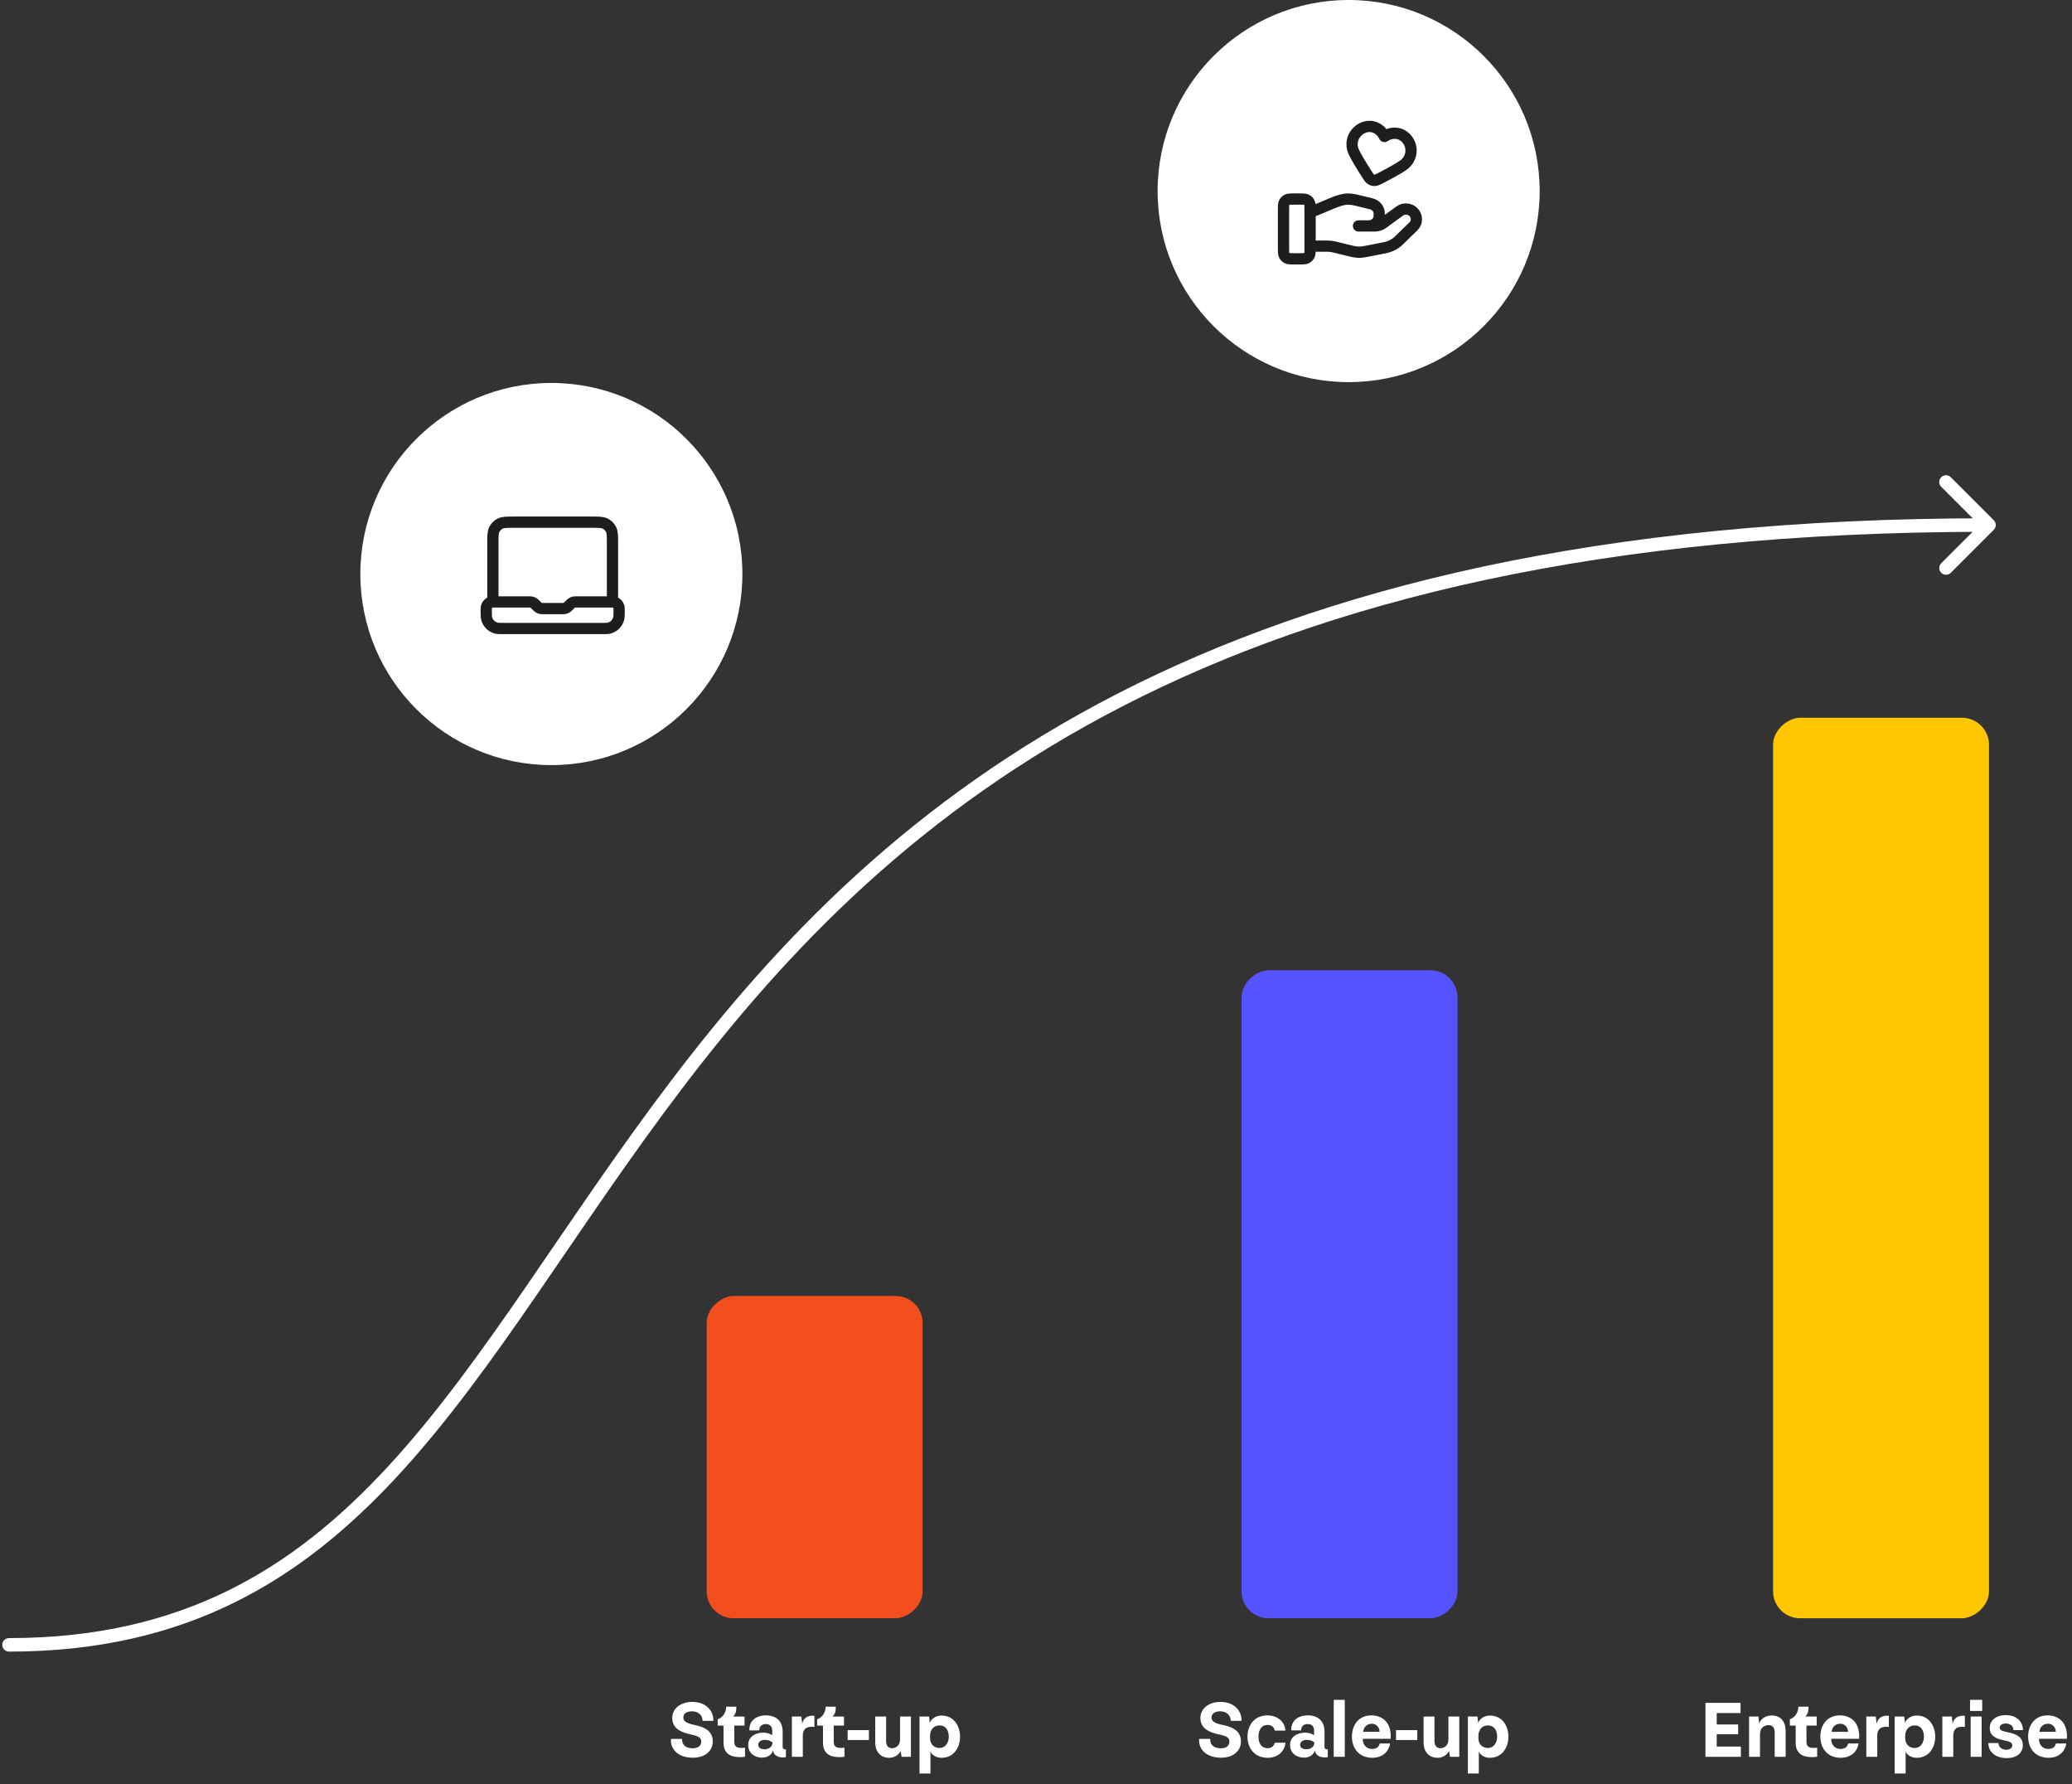 <svg width="460" height="396" viewBox="0 0 460 396" fill="none" xmlns="http://www.w3.org/2000/svg">
<rect x="0" y="0" width="460" height="396" fill="#333333" stroke="none"/>
<rect x="204.824" y="287.641" width="71.541" height="47.94" rx="6" transform="rotate(90 204.824 287.641)" fill="#F24E1E"/>
<rect x="323.568" y="215.362" width="143.821" height="47.94" rx="6" transform="rotate(90 323.568 215.362)" fill="#5552FF"/>
<rect x="441.575" y="159.309" width="199.874" height="47.94" rx="6" transform="rotate(90 441.575 159.309)" fill="#FFC601"/>
<path d="M153.886 390.132C150.304 390.132 148.792 388.062 148.954 385.956H151.42C151.384 387.414 152.392 388.044 153.778 388.044C155.146 388.044 155.686 387.324 155.686 386.532C155.686 385.308 154.138 385.182 152.806 384.84C150.61 384.282 149.242 383.292 149.242 381.294C149.242 379.134 151.24 377.73 153.706 377.748C156.82 377.748 158.458 379.818 158.368 381.942H155.974C155.992 380.844 155.146 379.836 153.67 379.836C152.338 379.836 151.708 380.43 151.708 381.222C151.708 382.518 153.67 382.716 154.876 383.022C156.298 383.4 158.242 384.138 158.242 386.532C158.242 388.584 156.586 390.114 153.886 390.132ZM164.643 387.954C164.913 387.954 165.147 387.936 165.399 387.9V389.916C165.057 389.97 164.643 390.006 164.247 390.006C162.051 390.006 160.629 389.106 160.629 386.802V383.004H159.333V381.618C161.223 380.88 161.241 378.936 161.223 378.81H163.473C163.491 380.106 163.167 380.628 162.753 380.988H165.291V383.004H163.023V386.55C163.023 387.612 163.473 387.954 164.643 387.954ZM169.184 390.114C167.528 390.114 166.106 389.106 166.106 387.306C166.106 385.398 167.798 384.57 169.436 384.57C170.228 384.57 170.966 384.768 171.434 385.164V384.12C171.434 382.986 170.714 382.662 169.994 382.662C169.184 382.662 168.554 383.148 168.554 384.066H166.376C166.25 382.518 167.276 380.736 170.084 380.736C172.262 380.736 173.756 381.96 173.756 384.354V387.72C173.756 388.026 173.918 388.332 174.476 388.278V390.006L174.026 390.06C172.784 390.168 171.668 389.52 171.632 388.53C171.218 389.772 170.048 390.114 169.184 390.114ZM169.67 388.26C170.336 388.278 171.488 387.954 171.506 386.784C171.146 386.388 170.498 386.172 169.814 386.172C169.058 386.172 168.338 386.514 168.338 387.27C168.338 388.08 169.166 388.242 169.67 388.26ZM180.806 380.826V383.292C179.51 383.166 178.232 383.364 178.232 385.29V389.934H175.802V380.988H177.908L178.088 382.608C178.376 381.312 179.294 380.682 180.806 380.826ZM186.721 387.954C186.991 387.954 187.225 387.936 187.477 387.9V389.916C187.135 389.97 186.721 390.006 186.325 390.006C184.129 390.006 182.707 389.106 182.707 386.802V383.004H181.411V381.618C183.301 380.88 183.319 378.936 183.301 378.81H185.551C185.569 380.106 185.245 380.628 184.831 380.988H187.369V383.004H185.101V386.55C185.101 387.612 185.551 387.954 186.721 387.954ZM188.185 386.208V384.012H192.901V386.208H188.185ZM202.229 380.988V389.934H200.159L199.961 388.638C199.457 389.664 198.377 390.15 197.405 390.15C195.533 390.15 194.309 388.872 194.309 386.73V380.988H196.721V386.46C196.721 387.576 197.315 388.026 198.053 388.026C198.845 388.026 199.817 387.468 199.817 386.082V380.988H202.229ZM206.568 393.642H204.138V380.988H206.262L206.424 382.428C206.694 381.546 207.738 380.772 209.016 380.772C211.806 380.772 213.138 383.112 213.138 385.506C213.138 387.81 211.788 390.15 209.034 390.15C207.666 390.15 206.73 389.358 206.568 388.71V393.642ZM208.548 387.972C210.042 387.972 210.636 386.604 210.636 385.488C210.636 384.264 210.132 382.968 208.548 382.968C207.216 382.968 206.478 384.048 206.478 385.272V385.83C206.478 387.198 207.468 387.972 208.548 387.972Z" fill="white"/>
<path d="M271.145 390.132C267.563 390.132 266.051 388.062 266.213 385.956H268.679C268.643 387.414 269.651 388.044 271.037 388.044C272.405 388.044 272.945 387.324 272.945 386.532C272.945 385.308 271.397 385.182 270.065 384.84C267.869 384.282 266.501 383.292 266.501 381.294C266.501 379.134 268.499 377.73 270.965 377.748C274.079 377.748 275.717 379.818 275.627 381.942H273.233C273.251 380.844 272.405 379.836 270.929 379.836C269.597 379.836 268.967 380.43 268.967 381.222C268.967 382.518 270.929 382.716 272.135 383.022C273.557 383.4 275.501 384.138 275.501 386.532C275.501 388.584 273.845 390.114 271.145 390.132ZM281.397 390.15C278.499 390.132 276.951 387.99 276.951 385.452C276.951 382.896 278.517 380.736 281.397 380.736C283.431 380.736 285.267 382.014 285.375 384.12H282.999C282.765 383.004 281.919 382.86 281.379 382.86C280.371 382.86 279.399 383.562 279.399 385.47C279.399 387.45 280.479 388.026 281.415 388.026C281.955 388.026 282.747 387.828 283.017 386.802H285.393C285.159 388.926 283.521 390.168 281.397 390.15ZM289.484 390.114C287.828 390.114 286.406 389.106 286.406 387.306C286.406 385.398 288.098 384.57 289.736 384.57C290.528 384.57 291.266 384.768 291.734 385.164V384.12C291.734 382.986 291.014 382.662 290.294 382.662C289.484 382.662 288.854 383.148 288.854 384.066H286.676C286.55 382.518 287.576 380.736 290.384 380.736C292.562 380.736 294.056 381.96 294.056 384.354V387.72C294.056 388.026 294.218 388.332 294.776 388.278V390.006L294.326 390.06C293.084 390.168 291.968 389.52 291.932 388.53C291.518 389.772 290.348 390.114 289.484 390.114ZM289.97 388.26C290.636 388.278 291.788 387.954 291.806 386.784C291.446 386.388 290.798 386.172 290.114 386.172C289.358 386.172 288.638 386.514 288.638 387.27C288.638 388.08 289.466 388.242 289.97 388.26ZM298.549 377.28V389.934H296.101V377.28H298.549ZM304.475 380.736C306.419 380.736 308.759 381.852 308.759 385.362L308.723 385.938H302.549C302.513 387.234 303.359 388.188 304.601 388.188C305.249 388.188 306.077 387.972 306.311 386.982H308.615C308.291 388.89 306.851 390.15 304.655 390.15C301.721 390.15 300.137 388.062 300.137 385.452C300.137 382.734 301.775 380.718 304.475 380.736ZM304.547 382.59C303.485 382.59 302.711 383.364 302.639 384.39H306.275C306.275 383.328 305.501 382.59 304.547 382.59ZM309.926 386.208V384.012H314.642V386.208H309.926ZM323.971 380.988V389.934H321.901L321.703 388.638C321.199 389.664 320.119 390.15 319.147 390.15C317.275 390.15 316.051 388.872 316.051 386.73V380.988H318.463V386.46C318.463 387.576 319.057 388.026 319.795 388.026C320.587 388.026 321.559 387.468 321.559 386.082V380.988H323.971ZM328.309 393.642H325.879V380.988H328.003L328.165 382.428C328.435 381.546 329.479 380.772 330.757 380.772C333.547 380.772 334.879 383.112 334.879 385.506C334.879 387.81 333.529 390.15 330.775 390.15C329.407 390.15 328.471 389.358 328.309 388.71V393.642ZM330.289 387.972C331.783 387.972 332.377 386.604 332.377 385.488C332.377 384.264 331.873 382.968 330.289 382.968C328.957 382.968 328.219 384.048 328.219 385.272V385.83C328.219 387.198 329.209 387.972 330.289 387.972Z" fill="white"/>
<path d="M378.624 377.964H386.418V380.214H381.126V382.752H385.878V384.93H381.126V387.666H386.49V389.934H378.624V377.964ZM388.306 389.934V380.988H390.394L390.556 382.536C390.898 381.438 392.122 380.754 393.256 380.754C395.38 380.754 396.424 382.122 396.424 384.282V389.934H393.994V384.516C393.994 383.4 393.436 382.896 392.626 382.896C391.798 382.896 390.736 383.436 390.736 384.858V389.934H388.306ZM402.67 387.954C402.94 387.954 403.174 387.936 403.426 387.9V389.916C403.084 389.97 402.67 390.006 402.274 390.006C400.078 390.006 398.656 389.106 398.656 386.802V383.004H397.36V381.618C399.25 380.88 399.268 378.936 399.25 378.81H401.5C401.518 380.106 401.194 380.628 400.78 380.988H403.318V383.004H401.05V386.55C401.05 387.612 401.5 387.954 402.67 387.954ZM408.474 380.736C410.418 380.736 412.758 381.852 412.758 385.362L412.722 385.938H406.548C406.512 387.234 407.358 388.188 408.6 388.188C409.248 388.188 410.076 387.972 410.31 386.982H412.614C412.29 388.89 410.85 390.15 408.654 390.15C405.72 390.15 404.136 388.062 404.136 385.452C404.136 382.734 405.774 380.718 408.474 380.736ZM408.546 382.59C407.484 382.59 406.71 383.364 406.638 384.39H410.274C410.274 383.328 409.5 382.59 408.546 382.59ZM419.343 380.826V383.292C418.047 383.166 416.769 383.364 416.769 385.29V389.934H414.339V380.988H416.445L416.625 382.608C416.913 381.312 417.831 380.682 419.343 380.826ZM423.062 393.642H420.632V380.988H422.756L422.918 382.428C423.188 381.546 424.232 380.772 425.51 380.772C428.3 380.772 429.632 383.112 429.632 385.506C429.632 387.81 428.282 390.15 425.528 390.15C424.16 390.15 423.224 389.358 423.062 388.71V393.642ZM425.042 387.972C426.536 387.972 427.13 386.604 427.13 385.488C427.13 384.264 426.626 382.968 425.042 382.968C423.71 382.968 422.972 384.048 422.972 385.272V385.83C422.972 387.198 423.962 387.972 425.042 387.972ZM436.218 380.826V383.292C434.922 383.166 433.644 383.364 433.644 385.29V389.934H431.214V380.988H433.32L433.5 382.608C433.788 381.312 434.706 380.682 436.218 380.826ZM440.063 377.28V379.746H437.363V377.28H440.063ZM439.937 380.988V389.934H437.507V380.988H439.937ZM445.557 390.222C442.839 390.222 441.345 388.638 441.453 386.874H443.667C443.703 387.864 444.531 388.368 445.395 388.368C446.151 388.368 446.763 388.008 446.745 387.378C446.727 386.802 446.241 386.55 444.963 386.28C442.875 385.884 441.741 385.164 441.741 383.526C441.741 381.834 443.145 380.682 445.305 380.682C447.879 380.682 449.121 382.302 449.103 384.012H446.997C447.015 382.824 445.881 382.536 445.323 382.536C444.765 382.536 443.937 382.77 443.937 383.436C443.937 384.12 444.747 384.264 445.593 384.444C448.059 384.93 449.085 385.758 449.085 387.396C449.085 389.142 447.609 390.222 445.557 390.222ZM454.599 380.736C456.543 380.736 458.883 381.852 458.883 385.362L458.847 385.938H452.673C452.637 387.234 453.483 388.188 454.725 388.188C455.373 388.188 456.201 387.972 456.435 386.982H458.739C458.415 388.89 456.975 390.15 454.779 390.15C451.845 390.15 450.261 388.062 450.261 385.452C450.261 382.734 451.899 380.718 454.599 380.736ZM454.671 382.59C453.609 382.59 452.835 383.364 452.763 384.39H456.399C456.399 383.328 455.625 382.59 454.671 382.59Z" fill="white"/>
<path d="M122.409 169.817C145.83 169.817 164.817 150.83 164.817 127.409C164.817 103.987 145.83 85 122.409 85C98.987 85 80 103.987 80 127.409C80 150.83 98.987 169.817 122.409 169.817Z" fill="white"/>
<path d="M299.409 84.817C322.83 84.817 341.817 65.83 341.817 42.409C341.817 18.987 322.83 0 299.409 0C275.987 0 257 18.987 257 42.409C257 65.83 275.987 84.817 299.409 84.817Z" fill="white"/>
<path d="M290.851 54.63H294.701C295.203 54.63 295.702 54.69 296.189 54.809L300.257 55.798C301.14 56.013 302.059 56.034 302.951 55.861L307.45 54.986C308.638 54.754 309.731 54.185 310.588 53.352L313.77 50.256C314.679 49.373 314.679 47.941 313.77 47.057C312.952 46.261 311.656 46.171 310.73 46.846L307.021 49.553C306.49 49.941 305.844 50.15 305.179 50.15H301.597L303.877 50.15C305.162 50.15 306.203 49.137 306.203 47.887V47.435C306.203 46.397 305.477 45.492 304.442 45.241L300.923 44.385C300.351 44.246 299.764 44.176 299.175 44.176C297.751 44.176 295.175 45.354 295.175 45.354L290.851 47.163M284.95 46.536L284.95 55.092C284.95 55.918 284.95 56.331 285.111 56.646C285.252 56.924 285.478 57.15 285.756 57.291C286.071 57.452 286.484 57.452 287.31 57.452H288.49C289.317 57.452 289.73 57.452 290.045 57.291C290.323 57.15 290.548 56.924 290.69 56.646C290.851 56.331 290.851 55.918 290.851 55.092V46.536C290.851 45.71 290.851 45.297 290.69 44.981C290.548 44.704 290.323 44.478 290.045 44.337C289.73 44.176 289.317 44.176 288.49 44.176H287.31C286.484 44.176 286.071 44.176 285.756 44.337C285.478 44.478 285.252 44.704 285.111 44.981C284.95 45.297 284.95 45.71 284.95 46.536ZM307.359 30.299C306.478 28.457 304.449 27.481 302.475 28.423C300.501 29.365 299.66 31.599 300.486 33.56C300.997 34.772 302.461 37.125 303.504 38.746C303.889 39.345 304.082 39.645 304.364 39.82C304.605 39.97 304.908 40.051 305.192 40.042C305.523 40.031 305.84 39.868 306.473 39.542C308.188 38.66 310.632 37.353 311.68 36.559C313.376 35.274 313.796 32.912 312.526 31.116C311.256 29.32 309.042 29.144 307.359 30.299Z" stroke="#1D1D1F" stroke-width="2.5" stroke-linecap="round" stroke-linejoin="round"/>
<path d="M109.425 133.601V120.621C109.425 118.968 109.425 118.142 109.747 117.511C110.03 116.956 110.481 116.505 111.036 116.222C111.667 115.9 112.493 115.9 114.146 115.9H131.257C132.909 115.9 133.735 115.9 134.366 116.222C134.921 116.505 135.372 116.956 135.655 117.511C135.977 118.142 135.977 118.968 135.977 120.621V133.601H128.104C127.743 133.601 127.563 133.601 127.393 133.642C127.242 133.678 127.099 133.738 126.967 133.819C126.818 133.91 126.69 134.038 126.435 134.293L126.342 134.385C126.087 134.64 125.96 134.768 125.811 134.859C125.679 134.94 125.535 135 125.385 135.036C125.215 135.076 125.034 135.076 124.674 135.076H120.728C120.368 135.076 120.187 135.076 120.018 135.036C119.867 135 119.723 134.94 119.591 134.859C119.442 134.768 119.315 134.64 119.06 134.385L118.967 134.293C118.712 134.038 118.584 133.91 118.436 133.819C118.304 133.738 118.16 133.678 118.009 133.642C117.839 133.601 117.659 133.601 117.298 133.601H109.425ZM109.425 133.601C108.611 133.601 107.95 134.262 107.95 135.076V135.568C107.95 136.483 107.95 136.94 108.051 137.315C108.324 138.333 109.119 139.128 110.137 139.401C110.512 139.502 110.969 139.502 111.884 139.502H133.518C134.433 139.502 134.89 139.502 135.265 139.401C136.283 139.128 137.079 138.333 137.351 137.315C137.452 136.94 137.452 136.483 137.452 135.568C137.452 135.111 137.452 134.882 137.402 134.695C137.265 134.186 136.868 133.788 136.359 133.652C136.171 133.601 135.942 133.601 135.485 133.601H134.502" stroke="#1D1D1F" stroke-width="2.5" stroke-linecap="round" stroke-linejoin="round"/>
<path d="M442.635 117.592C443.221 117.006 443.221 116.057 442.635 115.471L433.089 105.925C432.504 105.339 431.554 105.339 430.968 105.925C430.382 106.511 430.382 107.461 430.968 108.046L439.453 116.532L430.968 125.017C430.382 125.603 430.382 126.552 430.968 127.138C431.554 127.724 432.504 127.724 433.089 127.138L442.635 117.592ZM2 363.583C1.172 363.583 0.5 364.255 0.5 365.083C0.5 365.912 1.172 366.583 2 366.583V363.583ZM441.575 115.032C354.825 115.032 293.523 130.599 247.953 154.034C202.374 177.472 172.642 208.724 148.959 239.9C137.131 255.471 126.791 271.053 116.772 285.589C106.738 300.148 97.022 313.665 86.382 325.231C65.164 348.297 40.304 363.583 2 363.583V366.583C41.322 366.583 66.937 350.801 88.59 327.262C99.384 315.528 109.202 301.859 119.242 287.291C129.299 272.7 139.575 257.213 151.348 241.715C174.868 210.753 204.278 179.867 249.324 156.702C294.379 133.533 355.187 118.032 441.575 118.032V115.032Z" fill="white"/>
</svg>
